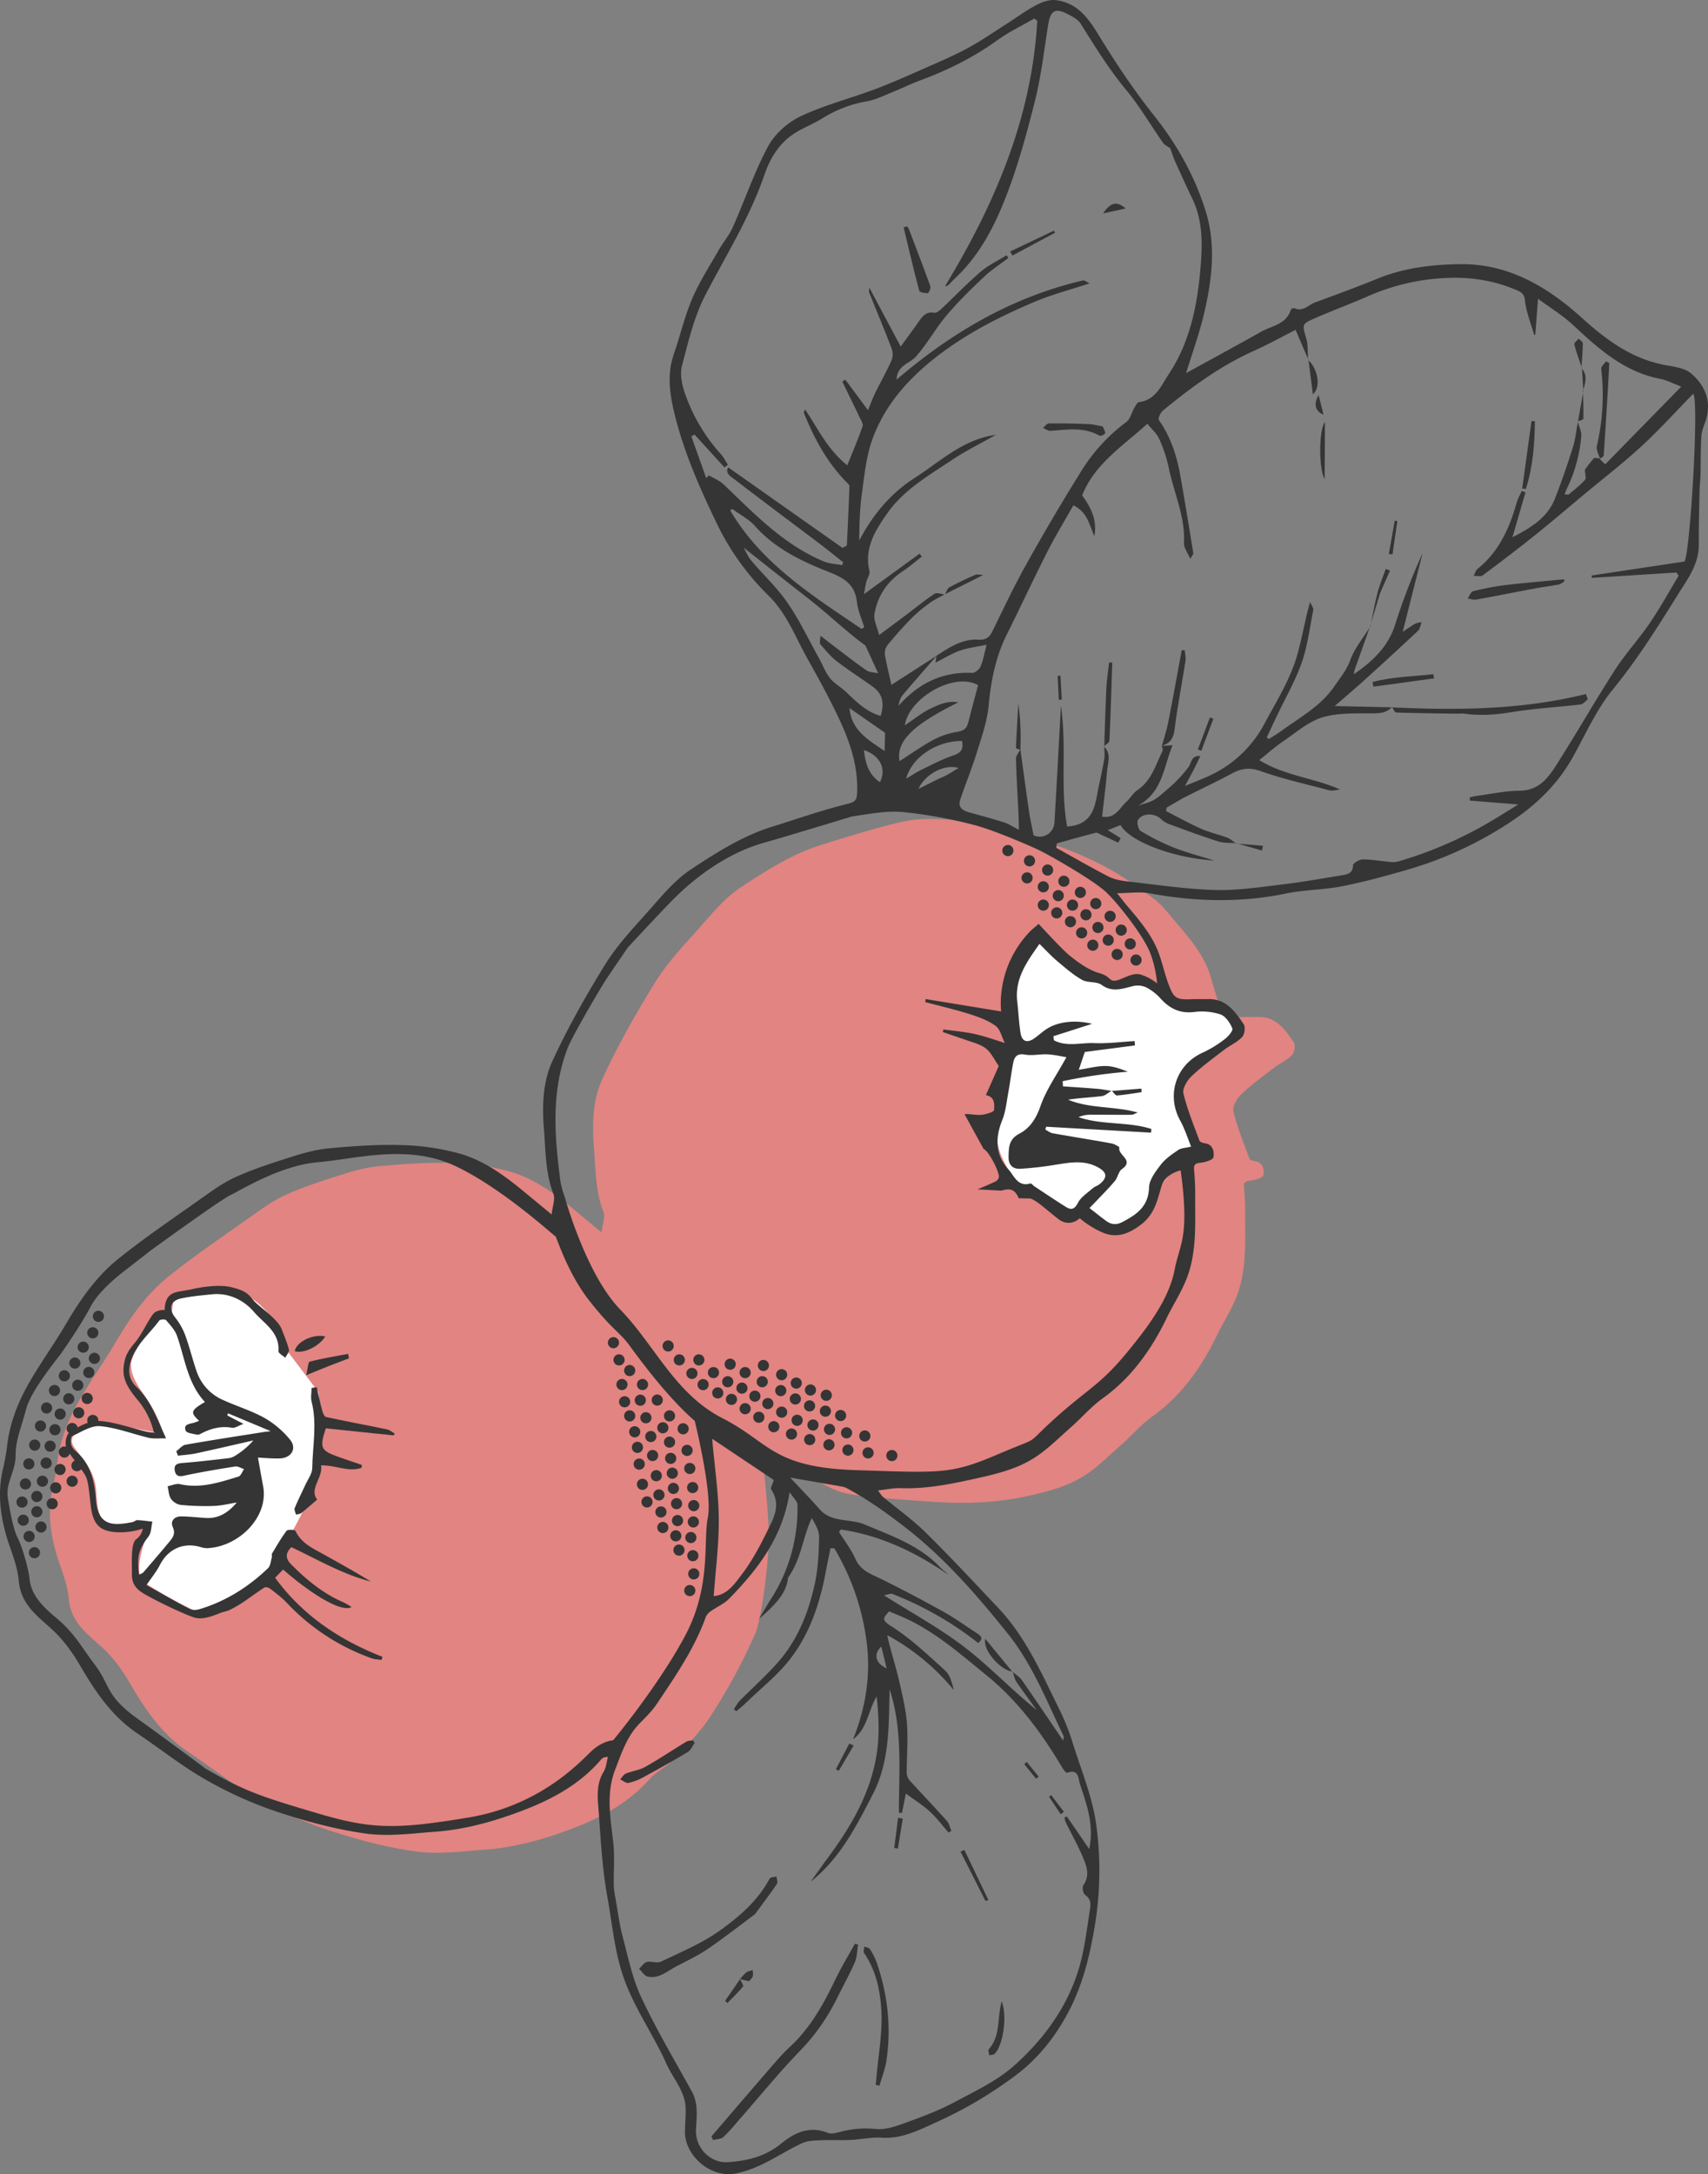 <?xml version="1.0" encoding="UTF-8"?> <svg xmlns="http://www.w3.org/2000/svg" viewBox="0 0 1222.192 1555.227"><rect x="0" y="0" width="1222.192" height="1555.227" fill="#808080" stroke="none"/><defs><style>.cls-1{fill:#e28481;}.cls-2{fill:#fff;}.cls-3{fill:#353535;}</style></defs><g id="Layer_2" data-name="Layer 2"><g id="Layer_1-2" data-name="Layer 1"><path class="cls-1" d="M925.698,745.446c-6.141-9.087-12.621-18.379-25.628-17.977-3.702.115-7.415-.077-11.114.074-11.661.475-13.266-.382-17.355-11.6-2.354-6.457-3.892-13.207-6.105-19.72-4.7-13.833-14.039-24.684-23.28-35.58-1.885-2.223-11.127-13.76-15.621-17.049-13.484-9.871-25.542-19.176-46.865-29.126C749.562,600.39,686.014,580.132,648.002,587.36c-13.946,2.652-43.421,11.732-59.858,16.841-21.154,6.574-39.752,18.496-57.884,30.42-12.231,8.044-21.896,20.278-31.864,31.395-10.522,11.735-21.457,23.495-29.68,36.808-13.776,22.301-26.747,45.288-37.718,69.066-6.871,14.892-7.353,32.131-6.024,48.641,1.25,15.534,1.009,31.326,6.81,46.369,1.446,3.75-.699,8.886-1.33,14.627-7.064-5.837-12.884-10.632-18.687-15.446-14.12-11.712-28.975-22.818-46.614-27.953a171.435,171.435,0,0,0-42.089-6.209c-17.363-.555-34.854.731-52.189,2.328-9.207.848-18.373,3.48-27.243,6.297-13.374,4.246-26.829,8.574-39.568,14.365-9.3,4.227-17.732,10.544-26.15,16.496-19.266,13.624-38.839,26.906-57.237,41.638-15.637,12.52-27.194,28.89-37.364,46.229-8.192,13.967-17.677,27.177-25.857,41.151-8.473,14.474-14.745,29.899-16.622,46.845a150.578,150.578,0,0,1-3.066,16.715c-4.416,19.412-1.104,37.963,5.432,56.362,2.708,7.621,5.323,15.571,6.027,23.544,1.452,16.432,13.026,24.704,23.853,34.555,8.003,7.282,14.627,16.585,20.128,26.003,10.905,18.671,22.756,36.184,41.085,48.487,16.394,11.004,31.944,23.439,49.056,33.147a286.191,286.191,0,0,0,50.902,22.796c20.604,6.821,41.896,12.568,63.339,15.521,16.266,2.24,33.274-.115,49.883-1.343,21.197-1.567,41.651-7.344,61.385-14.792,21.535-8.128,41.782-18.946,57.138-36.977a103.296,103.296,0,0,1,10.214-7.735c7.169-4.462,26.076-26.757,29.479-31.831a401.192,401.192,0,0,0,34.875-63.491c4.229-9.765,9.682-50.734,9.527-69.091-.155-18.333-2.921-40.904-4.735-61.406,0,0,15.691,4.897,23.594,10.648s22.591,16.873,37.215,20.022c14.624,3.149,66.83,6.248,71.78,6.439,18.601.717,38.63-.554,56.684-4.546,14.82-3.277,29.371-6.866,41.967-15.141,9.319-6.123,17.354-14.24,25.769-21.686,7.548-6.679,14.232-14.492,22.353-20.337,20.773-14.95,34.895-34.857,45.863-57.492,4.683-9.663,10.699-18.773,14.499-28.749,6.907-18.131,5.915-37.404,5.888-56.423a195.077,195.077,0,0,0-.754-20.632c-.524-4.856,1.714-4.964,5.441-5.423,3.079-.38,8.247-2.178,8.454-3.848.506-4.086-.235-9.127-6.321-9.982-1.351-.19-3.399-.883-3.755-1.85-4.101-11.118-8.649-22.163-11.415-33.628-.846-3.506,2.422-9.26,5.505-12.208,7.225-6.909,15.389-12.86,23.351-18.966,4.247-3.257,9.437-5.481,13.073-9.257C926.336,752.811,927.066,747.47,925.698,745.446Z"></path><path class="cls-2" d="M205.378,1102.197s24-40.257,24.774-60.486-2.323-45.968-2.323-45.968l-22.452-29.636s-4.645-23.786-25.935-37.722-54-3.097-54.968,0-1.161,10.645-1.742,10.839-4.452-1.741-10.452,5.517S93.12,969.092,93.701,976.9s3.871,13.034,11.806,24.453a88.551,88.551,0,0,1,11.419,24.513l-24.581-4.871s-17.338-5.426-26.959-1.792-16.84,8.34-12.844,15.084,15.029,16.235,16.19,31.328,1.339,26.319,17.419,27.093,20.903-3.484,21.484-3.29-3.29,10.839-3.29,10.839-10.065,25.935-1.161,31.742,37.548,23.032,44.322,22.064,49.935-27.484,51.677-31.742S205.378,1102.197,205.378,1102.197Z"></path><path class="cls-2" d="M724.603,749.353s-5.032-63.965,19.871-80.886c0,0,24.387,21.273,30.581,23.983s18.123,12.011,36.845,9.419,24.961,13.032,33.993,16.258,29.473-4,38.995,10.452-11.253,19.613-24.801,30.839-16.129,20-10.71,35.226,11.871,29.677,10.839,29.806-22.194,9.548-31.871,27.226-13.348,30.719-30.581,26.71-21.29-13.677-21.29-13.677-.774,9.677-27.226-7.355-19.742-6.065-29.548-24-5.715-25.548-2.922-38.193S724.603,749.353,724.603,749.353Z"></path><path class="cls-3" d="M884.573,603.412c-.136-.092-.27-.191-.406-.286.134.01.27.015.404.027Z"></path><path class="cls-3" d="M996.012,505.967l-.132-.003c.066-.069.134-.131.2-.202Z"></path><path class="cls-3" d="M936.054,257.5c-.017-.23-.026-.462-.04-.692q.147.343.293.685Z"></path><path class="cls-3" d="M980.383,448.069h0l.037 0.0.198.001c-.177.286-.358.569-.538.854q.152-.428.304-.855Z"></path><path class="cls-3" d="M1128.92,301.435h-0l.033.009.186.051c-.027.142-.05.285-.077.427-.046-.162-.1-.325-.143-.487Z"></path><path class="cls-3" d="M676.144,425.289c-.098-.01-.203-.031-.304-.044.084-.047.17-.092.254-.14Z"></path><path class="cls-3" d="M11.197,1052.524c-.004-.039-.011-.079-.016-.118l.015-.093S11.199,1052.499,11.197,1052.524Z"></path><path class="cls-3" d="M142.16,858.611c-19.266,13.624-38.839,26.906-57.237,41.638-15.636,12.52-27.194,28.89-37.364,46.229-8.192,13.967-17.678,27.177-25.858,41.151-8.473,14.474-14.745,29.899-16.622,46.845a150.398,150.398,0,0,1-3.066,16.715c-4.415,19.412-1.104,37.963,5.432,56.362,2.707,7.621,5.323,15.571,6.028,23.544,1.451,16.432,13.026,24.704,23.852,34.555,8.003,7.282,14.628,16.585,20.128,26.003,10.905,18.671,22.756,36.184,41.085,48.487,16.394,11.004,31.944,23.439,49.056,33.147a286.185,286.185,0,0,0,50.902,22.796c20.604,6.821,41.896,12.568,63.339,15.521,16.266,2.24,33.274-.115,49.883-1.343,21.196-1.567,41.651-7.344,61.384-14.792,21.536-8.128,41.782-18.946,57.138-36.977.859-1.009,2.142-1.657,4.787-1.724-.99,3.581-1.241,7.614-3.107,10.658-5.932,9.679-4.07,20.168-3.366,30.284,1.38,19.854,2.529,39.864,6.091,59.386,3.266,17.895,4.8,35.981,10.363,53.777,7.413,23.714,21.975,43.218,31.798,65.286,4.708,10.575,13.422,19.564,13.83,31.917.186,5.63-.466,11.283-.499,16.927-.097,16.533,17.989,33.519,36.743,29.675,17.922-3.673,31.517-14.422,47.208-21.641,3.676-1.692,8.216-1.853,12.389-2.04,7.29-.327,14.613.106,21.903-.218,7.556-.335,15.15-2.113,22.62-1.625,14.808.967,27.62-5.953,39.906-11.466a299.87,299.87,0,0,0,55.194-32.613c16.537-12.249,29.497-28.451,39.157-47.261,9.704-18.897,14.479-38.587,18.027-59.486a240.875,240.875,0,0,0,1.186-72.76c-2.704-20.085-10.834-39.474-16.963-59.045a160.442,160.442,0,0,0-9.16-23.121c-12.686-25.654-24.092-52.15-44.148-73.35-17.137-18.114-34.128-36.391-51.89-53.878-9.421-9.276-20.363-17.005-30.564-25.497-1.045-.87-1.713-2.191-3.488-4.534,6.173-.667,11.176-1.824,16.126-1.633,18.601.717,36.436-3.017,54.491-7.008,14.82-3.277,29.371-6.866,41.967-15.141,9.319-6.123,17.354-14.24,25.769-21.686,7.548-6.679,14.232-14.492,22.353-20.337,20.773-14.95,34.894-34.857,45.863-57.492,4.683-9.663,10.699-18.773,14.499-28.749,6.907-18.131,5.915-37.404,5.888-56.423a195.014,195.014,0,0,0-.754-20.632c-.524-4.856,1.714-4.964,5.441-5.423,3.079-.38,8.247-2.178,8.454-3.848.506-4.086-.235-9.127-6.321-9.982-1.351-.19-3.399-.883-3.756-1.85-4.1-11.118-8.649-22.163-11.415-33.628-.846-3.506,2.422-9.26,5.505-12.208,7.225-6.909,15.389-12.86,23.351-18.966,4.247-3.257,9.437-5.481,13.073-9.257,1.792-1.861,2.522-7.202,1.154-9.225-6.141-9.087-12.621-18.379-25.628-17.977-3.702.115-7.415-.077-11.114.074-11.661.475-13.266-.382-17.355-11.6-2.354-6.457-3.892-13.207-6.105-19.72-4.7-13.833-14.039-24.684-23.28-35.58-1.885-2.223-3.644-4.552-7.114-8.907,8.996-.06,16.279-1.228,23.115.035,32.597,6.02,65.005,6.953,97.669.197,13.186-2.728,26.951-2.612,40.177-5.2,15.425-3.018,30.654-7.211,45.781-11.549a269.088,269.088,0,0,0,76.087-35.327c17.193-11.561,32.201-25.916,42.94-44.898,9.342-16.514,16.738-34.061,29.166-49.251,17.11-20.913,31.69-44.031,45.987-67.053,6.837-11.009,15.388-21.901,15.332-36.2-.05-12.916.283-25.834.536-38.749.072-3.661.583-7.313.675-10.975.238-9.459.037-18.943.668-28.373.264-3.947,2.206-7.778,3.357-11.67,3.949-13.353-1.067-24.537-10.674-32.756-4.76-4.072-12.688-4.891-19.375-6.179-23.448-4.514-41.557-17.986-58.727-33.494-24.74-22.345-52.546-38.925-87.025-38.535-20.072.227-40.198,2.56-59.243,10.327-14.766,6.021-29.754,11.507-44.725,17.007-4.819,1.771-8.728,7.106-14.956,4.103a2.832,2.832,0,0,0-2.472,1.211c-3.177,10.453-13.46,11.325-21.089,15.618-18.443,10.377-37.054,20.456-53.845,29.692,4.008-13.135,9.59-28.338,13.204-43.996,5.473-23.711,8.255-47.964.876-71.732-7.84-25.257-20.591-47.928-37.225-68.831-14.65-18.409-27.758-38.191-40.033-58.292C778.109,11.924,770.108,1.84,755.457.092c-4.52-.539-9.858,1.388-14.068,3.612-7.33,3.873-14.049,8.895-21.072,13.36-9.241,5.876-18.258,12.182-27.872,17.376-10.082,5.446-20.687,9.951-31.19,14.581-11.716,5.165-23.423,10.408-35.405,14.895-17.653,6.61-36.154,11.3-53.092,19.338-9.171,4.352-18.36,12.602-23.133,21.467-9.905,18.399-16.647,38.48-25.173,57.655-2.636,5.927-7.027,11.05-10.28,16.733-6.362,11.112-13.362,21.977-18.468,33.656-5.062,11.579-8.135,24.029-12.044,36.109a99.835,99.835,0,0,0-3.376,11.239c-2.491,12.628-.355,25.017,2.708,37.245,6.728,26.863,17.835,51.955,29.807,76.878a184.384,184.384,0,0,0,37.196,51.883c13.275,13.079,19.304,30.035,28.074,45.546,6.646,11.754,13.102,23.638,19.098,35.734,8.653,17.454,16.044,35.467,16.216,55.345.099,11.471-.753,10.665-11.639,13.499-16.639,4.332-32.914,10.056-49.352,15.165-21.154,6.574-39.752,18.496-57.884,30.42-12.231,8.044-21.896,20.278-31.863,31.395-10.522,11.735-21.457,23.495-29.68,36.808C419.187,712.331,406.217,735.318,395.245,759.096c-6.871,14.892-7.353,32.131-6.024,48.641,1.251,15.534,1.009,31.326,6.81,46.369,1.446,3.75-.699,8.886-1.33,14.627-7.064-5.837-12.884-10.632-18.687-15.446-14.12-11.712-28.975-22.818-46.614-27.953a171.435,171.435,0,0,0-42.089-6.209c-17.363-.555-34.855.731-52.189,2.328-9.206.848-18.373,3.48-27.244,6.297-13.374,4.246-26.829,8.574-39.568,14.365C159.009,846.341,150.578,852.658,142.16,858.611Zm595.069-1.292c4.645,1.355,11.806,8.323,20.129,14.71s15.29-.581,15.29-.581a65.901,65.901,0,0,0,16.452,10.258c9.29,3.871,17.806,1.742,27.813-6.077s11.67-19.084,14.38-27.6,13.548-10.839,13.548-10.839c6.581,48-.774,52.645-4.258,70.839s-14.71,36-34.284,59.613-27.651,25.548-51.264,46.839-7.742,11.613-41.244,25.935-40.82,13.161-101.045,11.226-61.711-19.742-95.775-37.161-48.387-52.258-73.161-77.754-39.853-81.036-39.853-81.036a53.16,53.16,0,0,1-3.122-12.092c-4.075-31.68-6.514-63.25,5.437-94.076,3.352-8.646,23.97-43.72,27.732-49.363,3.097-4.645,15.097-22.193,15.097-22.193-.988.973,24.204-26.129,32.447-34.433,18.235-18.368,41.118-33.979,65.231-40.729,15.839-4.434,62.711-18.733,62.711-18.733,12.538-1.837,25.07-4.332,37.239-3.132a329.351,329.351,0,0,1,51.401,9.485C710.64,593.72,735.164,604.158,743.035,607.9s39.613,21.806,48.645,30.452,24.903,29.29,30.129,40.516,6.194,24.59,6.194,24.59a37.04,37.04,0,0,0-12-6.396c-6.387-1.742-14.323,4.645-18.581,4.452s-2.71-3.097-10.839-5.419-16.258-8.516-21.677-12.968-21.677-22.258-21.677-22.258l-5.613,4.839c-25.742,26.323-21.196,57.801-21.196,57.801-18.264-2.989-36.135-5.915-54.006-8.84q-.185,1.066-.37,2.131c10.66,2.845,21.43,5.341,31.94,8.662,6.427,2.031,13.079,4.469,18.431,8.37,3.332,2.429,4.425,7.93,6.607,12.216-7.019-2.126-14.149-4.763-21.504-6.38-7.388-1.625-14.999-2.235-22.513-3.29q-.152.938-.304,1.875l15.768,5.414c5.068,1.871,10.737,3.077,14.869,6.239,3.908,2.99,6.163,8.142,9.341,12.621L705.458,783.383c6.635,1.249,6.073,6.574,5.876,10.656-.064,1.326-5.603,3.06-8.768,3.398-4.066.434-8.296-.778-12.388-.445l13.688,24.944c3.462,1.13,12.03,17.224,10.782,20.693A5.15,5.15,0,0,1,712.184,845.231q-6.309,2.958-12.797,5.529l17.181.944c5.158-1.491,9.454-1.876,12.371,5.436ZM553.695,1058.68c-.716,2.562-2.605,5.626-1.768,6.9,7.283,11.095,1.455,20.855-3.183,30.262-5.174,10.496-10.799,20.999-17.845,30.269-5.096,6.704-10.342,14.742-20.193,15.664,1.333-18.697,3.786-37.076,3.63-55.433-.155-18.333-2.921-36.645-4.735-57.146C525.362,1039.735,539.573,1049.237,553.695,1058.68ZM730.138,836.051a240.983,240.983,0,0,0,24.512-2.772c10.457-1.624,20.815-3.804,30.894,1.662,6.638,3.599,7.172,7.303,1.343,12.063-1.51,1.233-3.588,1.791-5.04,3.072-3.718,3.279-8.37,6.201-10.524,10.365-2.419,4.676-4.804,5.259-8.519,2.948-7.643-4.754-15.094-9.816-22.61-14.772-1.011-.666-2.196-2.274-2.87-2.064-9.049,2.817-11.862-5.873-15.655-9.958-9.3-10.017-9.758-22.308-4.543-35.205,2.572-6.359,3.2-13.533,4.469-20.382,1.298-7.004,2.094-14.106,3.517-21.082.882-4.323,3.076-6.529,8.477-5.543,5.129.935,10.636-.448,15.945-.185,4.612.229,9.18,1.336,13.566,2.023-7.036,12.863-14.51,23.311-18.548,34.951-3.093,8.916-7.509,15.793-15.185,19.814-7.51,3.933-7.538,9.765-7.664,16.518C721.59,833.589,724.873,836.323,730.138,836.051Zm-44.233-286.69c-3.968,2.39-6.241,3.879-8.626,5.16-2.11,1.133-4.367,1.989-6.519,3.047-4.522,2.222-9.019,4.496-13.526,6.75C661.958,553.73,675.897,546.259,685.905,549.362ZM666.039,506.782c-6.253,2.962-11.747,7.526-18.579,12.057,3.111-19.88,35.556-38.332,52.423-28.717-2.308,8.728-4.726,17.742-7.063,26.776-1.03,3.981-3.062,5.841-7.549,6.564a55.342,55.342,0,0,0-17.18,5.667C659.582,533.71,651.659,539.381,643.702,544.455c-2.575-14.044,9.373-25.953,41.982-41.999C678.581,501.011,672.089,503.917,666.039,506.782Zm22.361,23.251c1.039,5.261-.181,8.367-6.067,10.309-7.82,2.579-15.206,6.527-22.666,10.119-3.586,1.726-6.918,3.983-11.271,6.53C652.656,541.435,670.429,529.919,688.401,530.033Zm-70.169,6.529c11.483,3.861,16.3,13.363,11.44,22.944C621.225,553.731,619.207,545.653,618.231,536.562Zm-10.395-30.091c8.342,5.805,16.212,11.282,25.471,17.725-.053,2.417-.154,6.97-.288,13.009C620.778,528.986,609.321,522.344,607.836,506.471Zm-75.789-114.795c15.866,12.497,30.979,24.504,46.207,36.365,14.611,11.381,27.971,24.351,41.045,33.74,3.302,7.208,5.915,12.912,9.09,19.843-2.933-.69-6.25-.609-8.443-2.139-8.648-6.032-16.948-12.565-25.367-18.925-2.131-1.61-4.223-3.27-7.51-5.821-.127,3.339-.787,5.234-.131,5.991,3.659,4.225,7.215,8.721,11.595,12.101,8.37,6.46,17.338,12.137,25.93,18.317,6.871,4.942,8.611,11.543,5.719,20.962-10.687-3.036-17.619-10.425-24.962-17.305-3.642-3.412-8.3-5.918-11.333-9.754-3.312-4.189-5.206-9.484-7.842-14.227-7.389-13.298-13.955-27.172-22.54-39.654-7.48-10.876-17.373-20.076-25.964-30.216C535.298,398.309,533.932,394.922,532.048,391.676Zm-8.065-27.628c5.48,4.039,11.84,7.293,16.275,12.264,12.97,14.538,29.62,23.294,47.012,30.499,11.936,4.945,24.197,7.918,25.926,23.865.662,6.107,3.409,11.989,5.205,17.974q-.944.632-1.888,1.264c-35.213-23.927-71.522-46.639-93.958-84.714Q523.269,364.624,523.983,364.049Zm312.24-96.233c-5.226,7.853-9.229,18.351-21.166,19.82-1.301.16-2.492,2.61-3.412,4.185-1.951,3.341-2.849,7.927-5.657,10.028A126.647,126.647,0,0,0,774.177,336.277q-20.692,33.147-39.747,67.307c-8.764,15.64-16.424,31.908-24.309,48.027-2.13,4.354-4.803,6.282-9.743,5.969-11.7-.741-20.94,5.417-30.247,11.487-.005.033-.009.067-.014.1q.125-.08.25-.16c-.09.103-.18.206-.271.309-.166,1.172-.341,2.411-.664,4.695,6.534-3.294,11.763-6.614,17.456-8.609,5.713-2.001,11.889-2.682,19.107-4.203-1.784,6.743-2.498,11.452-4.366,15.647-.92,2.066-4.04,4.6-6.055,4.509-21.509-.978-38.512,7.539-52.656,23.629.521-2.891,1.275-5.721,2.981-7.75,7.925-9.424,16.104-18.634,24.197-27.917l.021-.149c-10.457,6.725-20.92,13.454-32.256,20.745-1.455-6.551-3.359-14.001-4.632-21.556a9.605,9.605,0,0,1,1.833-6.874c5.447-6.627,11.133-13.093,17.154-19.202A107.577,107.577,0,0,1,665.437,431.218c3.208-2.347,6.906-4.022,10.403-5.973-2.464-.322-5.526-1.552-7.094-.517-6.954,4.59-13.409,9.933-20.082,14.954-6.243,4.697-12.532,9.334-19.587,14.583-1.366-5.666-4.07-10.634-3.339-15.031,2.154-12.948,9.141-23.259,20.29-30.655,4.741-3.145,9.07-6.913,13.586-10.397q-.801-1.062-1.602-2.125c-12.605,9.178-25.211,18.357-39.804,28.983.765-4.02,1.113-6.542,1.747-8.991.649-2.511,2.716-5.222,2.201-7.377-3.976-16.631,4.352-29.613,13.02-41.858,11.717-16.552,29.327-26.674,45.846-37.67,10.084-6.713,21.044-12.11,31.61-18.098-23.28,3.081-39.84,19.094-58.401,31.024-17.069,10.972-29.809,26.285-39.368,44.585.071-11.091.305-22.097,1.798-32.928,1.815-13.165,3.047-26.77,7.461-39.139,8.616-24.147,24.975-42.832,45.21-58.742,21.669-17.038,45.807-29.281,70.865-39.899,12.498-5.296,25.788-8.723,39.474-13.244-1.949-.879-3.597-2.362-4.832-2.073-50.585,11.818-93.983,37.231-133.245,70.93a11.468,11.468,0,0,1,.979-4.836c2.433-6.032,9.171-7.501,12.851-11.662,8.081-9.137,14.046-20.123,21.927-29.466,8.205-9.728,17.392-18.682,26.647-27.449,5.356-5.074,11.693-9.114,17.588-13.619q-.662-.974-1.324-1.949c-6.241,3.9-13.067,7.116-18.593,11.85-9.663,8.278-18.483,17.536-27.771,26.262-1.498,1.407-3.798,3.339-5.366,3.051-6.325-1.159-8.788,3.077-11.658,7.129-3.602,5.086-7.309,10.097-12.358,17.051-8.117-15.24-15.137-28.423-22.458-42.168-.08,1.518-.443,2.572-.13,3.355,5.4,13.512,11.031,26.934,16.209,40.53a11.818,11.818,0,0,1-.197,8.214c-3.491,7.779-7.72,15.223-11.491,22.881-1.766,3.587-3.13,7.372-5.355,12.689-6.269-8.457-11.219-15.137-16.169-21.816q-1.105.658-2.21,1.316c4.109,8.452,8.266,16.881,12.292,25.373,1.019,2.15,2.826,4.915,2.214,6.684-3.162,9.133-6.993,18.035-10.934,27.875-14.154-11.322-20.977-26.257-30.202-39.956-.435,1.189-1.044,1.985-.853,2.457,7.207,17.842,16.15,34.634,29.636,48.661,1.139,1.185,2.976,2.609,2.937,3.875-.433,14.131-1.172,28.253-1.829,42.378q-1.57.82-3.139,1.639-40.762-28.716-81.745-57.588c-2.579,4.294,2.161,6.763,4.934,8.898,19.654,15.132,39.578,29.912,59.365,44.872,6.083,4.599,12.005,9.412,18,14.127q-.404,1.033-.809,2.065c-4.389-.853-9.076-.989-13.118-2.675-28.724-11.978-49.704-34.099-71.597-55.05-2.944-2.817-7.084-4.383-10.67-6.528q-.922.997-1.844,1.994-5.319-14.947-10.638-29.894,1.143-.645,2.287-1.29,10.718,11.784,21.435,23.569,1.226-.985,2.453-1.969c-1.702-2.583-3.101-5.44-5.155-7.702a125.515,125.515,0,0,1-25.447-42.878c-2.216-6.261-3.891-13.954-2.301-20.085,4.487-17.307,8.689-35.235,16.841-50.923,14.723-28.333,31.744-55.385,42.195-85.901,4.135-12.075,11-23.29,22.567-30.244,6.263-3.765,13.18-6.462,19.352-10.355a87.56,87.56,0,0,1,31.503-11.888c6.403-1.18,12.476-4.294,18.611-6.755,6.405-2.57,12.604-5.675,19.071-8.068,19.765-7.314,38.447-16.509,55.623-28.917,8.186-5.914,17.462-10.321,26.244-15.411q1.119.748,2.237,1.495c-3.861,69.395-30.354,131.147-65.924,189.802,2.237.129,1.741-.388,8.11-6.493,16.203-15.534,26.532-35.021,34.528-55.175,9.023-22.743,15.539-46.602,21.539-70.382,4.497-17.822,6.582-36.265,9.49-54.472C751.729,7.091,755.077,5.22,765.155,10.681c2.96,1.604,6.37,3.458,8.061,6.148,10.158,16.152,20.075,32.347,32.352,47.149,9.857,11.884,17.71,25.424,26.617,38.113,1.131,1.611,3.258,2.523,5.219,3.977,1.019,2.771,2.123,6.399,3.66,9.834q5.989,13.379,12.297,26.614c7.144,15.076,7.116,30.919,5.842,47.107C857.02,217.363,851.864,244.314,836.223,267.816Zm33.036,368.808c-20.977-.62-41.888-3.799-62.795-6.159-4.547-.513-9.353-1.457-13.36-3.521-12.584-6.481-24.844-13.591-37.23-20.457q.151-1.594.301-3.187c9.267-2.561,18.511-5.214,27.83-7.569,1.19-.301,2.804.884,4.168,1.498,4.026,1.813,8.026,3.684,12.036,5.533q.842-1.616,1.685-3.232c-2.844-1.763-5.688-3.527-9.22-5.717,3.491-1.381,6.349-2.511,9.147-3.618,6.623,11.816,37.422,23.46,67.072,25.383-10.24-3.214-19.774-5.65-28.861-9.225a165.053,165.053,0,0,1-23.734-11.89c-1.727-1.027-3.004-6.073-1.991-7.83,2.919-5.066,11.456-5.19,16.049-1.14a18.581,18.581,0,0,0,5.47,3.732c11.912,4.397,23.827,8.824,35.92,12.678,3.876,1.235,8.25.909,12.42,1.223-1.951-1.38-3.782-3.074-5.946-3.891-6.186-2.336-12.748-3.759-18.768-6.431-8.542-3.791-16.732-8.375-25.072-12.62q.231-1.238.463-2.476c4.39-2.524,8.687-5.231,13.19-7.536,11.067-5.666,22.373-10.88,33.3-16.799,6.838-3.704,12.686-4.659,20.681-1.803,16.027,5.724,32.801,9.362,49.286,13.788a11.315,11.315,0,0,0,3.67-.025c.928-.071,1.843-.315,3.83-.675-19.167-8.386-39.577-9.703-57.708-20.936,6.531-5.184,11.576-9.73,17.15-13.491,9.145-6.17,17.965-14.078,28.155-17.107,11.486-3.414,24.332-2.741,36.594-2.83,5.172-.038,9.36-.665,12.886-4.331-12.972-.292-25.95-.585-40.771-.919,8.04-7.005,14.896-12.79,21.54-18.808q19.141-17.335,38.007-34.971c1.479-1.391,1.786-4.027,2.637-6.087a11.031,11.031,0,0,0-6.689,2.232c-1.885,1.225-3.751,2.479-6.881,4.551,5.029-19.871,9.634-38.064,14.238-56.257a464.7,464.7,0,0,0-19.565,50.852c-5.007,16.208-16.309,26.523-29.651,35.789a19.357,19.357,0,0,1,1.538-5.831q4.923-13.787,9.796-27.591c-4.884,7.723-10.898,15.035-13.949,23.425-2.622,7.21-7.179,12.529-11.209,18.458-9.698,14.267-24.718,22.317-38.186,32.16-2.818,2.06-5.857,3.818-8.794,5.716q-.727-.631-1.454-1.262c2.356-5.017,4.69-10.044,7.071-15.048,6.065-12.75,13.262-25.102,17.902-38.35,4.238-12.099,5.768-25.155,8.314-37.825.212-1.054-.926-2.379-2.305-5.618-1.135,4.279-1.786,6.515-2.318,8.779-2.27,9.656-4.137,19.426-6.835,28.96-4.959,17.528-14.614,32.791-23.159,48.722a84.617,84.617,0,0,1-41.017,38.428c-4.727,2.156-9.596,4.001-16.234,6.747,2.688-4.96,4.451-8.089,6.096-11.28,1.634-3.167,3.15-6.394,4.941-10.05-6.74-.711-6.283,4.892-8.513,7.863a92.873,92.873,0,0,1-7.678,8.986c-2.917,2.999-6.061,5.795-9.257,8.501-2.691,2.277-5.378,4.728-8.471,6.315-3.365,1.728-7.196,2.548-10.824,3.763,17.865-9.488,18.322-27.732,24.902-43.225-3.433.226-5.601.368-7.728.508l-.005.017c-.045.002-.214-.003-.214-.003l.168.005c.221,1.198,1.01,2.678.576,3.549-4.954,9.964-7.864,21.179-17.953,27.995-3.099,2.094-5.069,5.786-7.905,8.362-4.932,4.48-7.929,12.28-17.41,10.643,1.226-10.973,2.633-21.575,3.516-32.221.495-5.975,3.275-12.42-1.983-17.749.069,2.787.487,5.629.053,8.335-1.029,6.406-2.412,12.76-3.81,19.1-2.858,12.968-2.641,28.231-22.778,29.627-5.165-27.855-.13-56.422-4.44-86.468-1.613,29.262-3.055,56.384-4.637,83.497-.474,8.131-8.874,12.367-14.972,9.153-1.223-6.34-2.466-11.679-3.255-17.083-2.156-14.753-4.121-29.534-6.161-44.304l-.239.346c-1.027,2.12-2.986,4.266-2.929,6.356.367,13.471,1.189,26.93,1.829,40.394.151,3.181.176,6.367.282,10.453-4.423-2.258-7.295-4.232-10.473-5.248-8.145-2.604-16.409-4.844-24.66-7.106-4.736-1.298-8.769-3.399-6.893-9.112,3.598-10.956,8.11-21.62,11.508-32.632,3.52-11.406,7.731-22.933,8.835-34.671,1.682-17.865,5.014-34.9,13.05-51.016,9.758-19.57,18.964-39.418,28.864-58.914,5.75-11.323,12.392-22.193,18.719-33.419,10.301,4.905,11.362,14.167,15.016,21.894,2.162-11.215-2.35-20.287-8.7-28.992,8.844-22.425,28.587-34.96,46.644-51.219,3.047,3.736,6.646,6.735,8.37,10.576a98.725,98.725,0,0,1,6.867,20.595c3.657,18.057,11.978,35.151,10.97,54.231-.168,3.17,2.51,6.49,4.484,11.198,1.585-2.768,2.307-3.432,2.22-3.962-3.054-18.579-6.048-37.168-9.348-55.704-2.515-14.13-6.869-27.575-15.28-39.538-.787-1.12,1.009-5.33,2.726-6.743,20.091-16.535,40.935-31.931,64.891-42.676,10.221-4.584,20.045-10.052,30.179-15.184,3.177,7.427,6.051,14.148,8.916,20.846-.309-4.974.039-10.138-1.316-14.808-2.842-9.798-3.333-10.173,5.88-14.21,13.009-5.701,26.359-10.626,39.364-16.337a154.557,154.557,0,0,1,52.989-12.502c17.39-1.088,34.372,1.225,50.567,7.878,3.518,1.445,7.114,2.279,7.731,8.141.881,8.366,4.281,16.466,6.606,24.679q.388-.124.775-.248c.607-7.967,1.214-15.933,1.958-25.691,8.771,6.497,17.748,11.94,25.26,18.952,18.228,17.013,36.551,33.416,62.2,38.369,4.664.901,9.045,3.266,15.05,5.514-18.733,19.139-36.613,37.405-54.451,55.63-1.019-.997-2.49-2.438-3.962-3.878.19-.176.241-.275.153-.299-1.501-.079-3.72-.825-4.376-.119a89.01,89.01,0,0,0-6.331,8.258c.081,2.873,1.113,5.985.028,7.188-3.519,3.901-7.814,7.103-11.811,10.574q-1.409-.199-2.817-.398c.592-1.37,1.144-2.759,1.783-4.107a106.709,106.709,0,0,0,10.22-37.391c.26-3.275-1.487-6.71-2.452-10.082-1.134,6.104-1.755,12.37-3.603,18.25-3.869,12.31-8.095,24.534-12.795,36.55-5.451,13.935-17.699,20.957-30.415,27.646q4.675-16.084,9.35-32.168-1.334-.525-2.668-1.051c-1.251,2.865-2.853,5.631-3.696,8.612-5.139,18.168-12.614,34.875-27.853,47.091-1.411,1.131-1.946,3.355-2.887,5.071,2.192-.065,5.031.74,6.475-.332,12.745-9.472,25.376-19.11,37.773-29.033,11.777-9.426,23.236-19.25,34.829-28.905,13.714-11.421,27.893-22.337,40.999-34.418,12.904-11.894,24.718-24.972,37.055-37.576,4.303,5.211-2.145,112.728-6.222,120.018-22.67,3.406-44.567,6.696-66.465,9.986q.096.852.192,1.705l60.453-3.833q.8,1.142,1.6,2.284c-6.786,11.25-13.101,22.82-20.485,33.662-7.867,11.551-17.451,21.957-25.029,33.675-13.602,21.033-26.032,42.821-39.418,63.999-6.853,10.842-13.229,22.379-29.154,22.498-10.136.076-20.258,2.339-30.38,3.671-1.69.222-3.348.69-5.021,1.045q.058,1.157.115,2.314c10.671.86,21.342,1.719,34.625,2.789-6.471,3.983-11.409,7.065-16.388,10.081a288.066,288.066,0,0,1-68.028,30.245,16.292,16.292,0,0,1-5.721.914c-7.004-.57-13.981-1.868-20.978-1.934-2.482-.024-7.076,2.639-7.113,4.161-.135,5.642-3.68,6.466-7.65,7.109-14.295,2.314-28.559,4.931-42.93,6.628C901.557,634.573,885.335,637.098,869.259,636.623ZM822.223,849.416c-.437,13.541-8.646,19.24-18.921,24.644-4.804,2.526-8.348,1.856-12.155-.97-3.713-2.757-7.319-5.658-11.553-8.946,1.561-1.595,3.032-3.05,4.45-4.555,4.609-4.892,9.396-9.636,13.709-14.778,2.103-2.507,2.591-6.794,5.044-8.504,9.219-6.428-3.252-10.039-1.796-15.433.129-.477-3.599-2.596-5.712-2.979-14.005-2.543-28.07-4.756-42.083-7.26-1.831-.327-3.473-1.705-5.203-2.597q.291-1.03.581-2.06,37.509,2.117,75.019,4.233.156-1.305.311-2.61c-16.832-5.448-35.239-2.634-52.168-8.48a21.433,21.433,0,0,1,8.142-1.746c9.846-.063,19.694.146,29.539.053,1.576-.015,3.142-1.052,4.713-1.617-16.812-4.708-34.045-2.633-49.842-9.173,8.13-1.279,16.198-1.574,24.179-2.572,2.387-.299,4.551-2.387,6.805-3.744-3.395-.51-6.776-1.191-10.19-1.477-8.141-.682-16.299-1.17-24.45-1.737q-.131-1.844-.261-3.688a366.781,366.781,0,0,1,46.718-6.799c-5.239-2.023-10.546-4.021-15.875-4.082-6.022-.069-12.064,1.6-19.269,2.691,2.165-6.42,3.124-9.265,4.292-12.73,11.793-1.536,23.83-3.103,35.867-4.671q-.107-1.559-.214-3.118c-9.667.557-19.366,1.866-28.992,1.458-9.542-.404-19.653,2.842-28.739-2.015q-.191-1.46-.381-2.92c8.723-2.796,17.445-5.592,27.679-8.873-12.204-3.012-24.449-1.485-32.342,3.581-3.073,1.972-5.781,4.505-8.756,6.643-5.136,3.693-9.072,2.77-10.107-3.722-1.182-7.414-1.481-14.963-2.354-22.431-1.912-16.374,6.89-28.433,15.9-41.237,4.514,4.418,8.309,8.599,12.588,12.206,5.697,4.802,11.397,9.813,17.816,13.468,4.069,2.316,10.401,1.011,14.045,3.645,7.797,5.634,14.856,2.684,22.514.863a15.015,15.015,0,0,1,9.494.94,36.639,36.639,0,0,1,10.266,8.025c6.551,7.175,13.88,10.8,24.012,9.568a43.015,43.015,0,0,1,18.765,1.724c3.671,1.277,6.862,6.053,8.507,9.994.664,1.589-2.886,5.79-5.376,7.662a81.143,81.143,0,0,1-15.584,9.578c-19.222,8.511-26.505,30.252-16.334,48.726,3.259,5.92,5.301,12.509,7.816,18.589-4.282,1.054-7.192,1.049-9.168,2.404-4.444,3.05-9.171,6.197-12.398,10.375C827.003,837.849,822.404,843.798,822.223,849.416Zm-61.462,395.7c-9.993-14.708-19.592-29.041-29.467-43.181-1.641-2.35-4.314-3.979-6.593-5.884.797,2.363,1.251,4.958,2.599,6.948,4.671,6.897,9.701,13.551,14.594,20.298-18.025-14.5-33.686-31.181-51.591-44.944-18.042-13.868-38.312-24.837-57.736-37.159,1.801-.291,4.478-1.622,6.34-.887a241.226,241.226,0,0,1,61.037,34.947c4.7-3.659,1.228-5.58-1.657-7.465-7.743-5.061-15.296-10.478-23.363-14.967q-21.613-12.028-43.789-23.035c-7.451-3.691-15.251-6.007-19.095-14.787-2.967-6.776-7.713-12.774-11.667-19.118q.643-.888,1.286-1.775c28.155,4.09,53.181,16.045,76.643,32.121-1.565-1.888-3.645-3.06-5.197-4.724-14.935-16.013-34.98-22.81-54.415-30.992-10.523-4.43-23.518-1.08-32.204-10.91-6.674-7.551-13.71-14.782-21.052-22.655,13.46,2.327,25.246,4.348,37.023,6.425a11.887,11.887,0,0,1,3.485,1.18c14.885,7.951,28.458,17.657,41.844,28.036,28.264,21.915,51.338,48.551,73.475,76.155,17.549,21.882,27.657,47.995,39.754,72.94C761.422,1242.522,760.881,1243.821,760.761,1245.116Zm-303.046-12.327c4.314-4.396,8.816-8.79,12.22-13.864,13.296-19.823,26.946-39.485,35.097-62.242a9.789,9.789,0,0,1,3.575-4.155c4.323-3.081,9.526-5.226,13.148-8.941,20.463-20.988,38.244-43.683,43.283-76.223,2.65,4.09,5.535,6.484,5.582,8.932a119.016,119.016,0,0,1-19.204,67.914c-2.904,4.527-5.538,9.227-8.296,13.847,9.928-8.714,19.712-17.464,20.775-29.515,9.666-13.58,10.448-28.947,16.982-42.585,2.738,4.508,5.326,9.149,5.236,13.738-.21,10.796-.674,21.783-2.887,32.303-4.39,20.861-12.129,40.619-26.389,56.893-8.617,9.833-18.491,18.559-27.675,27.904-1.668,1.698-2.734,3.988-4.078,6.004q.93.633,1.861,1.266c2.491-2.171,5.086-4.236,7.456-6.533,10.451-10.128,22.125-19.326,30.954-30.721,14.062-18.151,21.273-39.769,25.498-62.3,1.066-5.683,2.285-11.337,3.435-17.005l2.699.017a172.723,172.723,0,0,1,23.099,66.601c3.132,23.982-.527,47.431-9.688,70.05,10.487-7.728,10.679-20.547,16.947-30.657,1.165,11.356,1.873,22.589.887,33.67-2.77,31.13-17.622,57.184-35.78,81.7-4.187,5.653-8.226,11.416-12.334,17.128,20.977-16.601,32.522-39.487,44.378-62.384,12.347-23.845,11.397-49.509,12.091-75.144,9.481,28.91,6.625,58.731,6.64,88.296q1.111-.004,2.222-.007c.815-4.107,1.631-8.213,2.746-13.834,6.484,4.801,12.266,8.392,17.184,12.921,4.901,4.513,8.936,9.967,13.351,15.009q1.034-.61,2.068-1.22c-1.04-2.382-1.56-5.228-3.205-7.068-8.632-9.654-17.603-19.003-26.306-28.595a9.007,9.007,0,0,1-2.468-5.346c-.038-11.638.999-23.327.226-34.902-.652-9.751-2.963-19.44-5.118-29.027-2.184-9.718-5.088-19.274-7.651-28.907-.459-1.725-.797-3.483-1.399-6.145a160.723,160.723,0,0,1,47.694,39.366c-1.46-5.242-2.666-10.799-6.094-13.902-12.5-11.316-24.881-23.189-39.055-32.057-7.499-4.692-4.739-6.047-1.251-10.423,3.982,1.676,7.837,3.179,11.593,4.9,21.856,10.015,39.688,25.852,58.071,40.77,22.649,18.381,39.719,41.539,54.503,66.483.802,1.353,2.648,3.556,3.264,3.331,8.466-3.098,7.908,4.139,9.265,8.296,4.716,14.445,10.176,28.856,6.56,46.263-5.857-8.528-10.955-15.95-16.053-23.371q-.836.368-1.671.736a14.47,14.47,0,0,0,.758,3.215c4.098,8.318,8.673,16.428,12.296,24.945,2.744,6.45,5.394,13.222.489,20.322-1.005,1.454-.216,5.988,1.191,6.922,4.126,2.737,4.117,6.285,3.521,10.173-1.63,10.631-3.01,21.325-5.227,31.838-6.805,32.273-24.841,58.363-48.669,79.807-12.312,11.079-28.156,18.47-42.995,26.426-10.735,5.755-22.289,10.116-33.772,14.293-7.126,2.592-14.975,5.605-22.183,4.95a72.04,72.04,0,0,0-25.967,2.047c-2.797.757-6.258,1.68-8.696.714-13.03-5.16-23.573-.426-33.37,7.592-11.185,9.155-24.306,12.498-38.33,13.343-12.753.768-23.319-10.48-22.736-23.216.421-9.198,1.89-18.585-3-27.423-12.31-22.246-25.302-44.195-36.103-67.164-6.368-13.541-9.428-28.708-13.307-43.321-2.379-8.966-3.527-18.263-5.154-27.424a60.376,60.376,0,0,1-1.246-9.372c-.18-10.033.738-20.16-.315-30.087-1.886-17.781-5.549-35.149,1.393-53.01C444.86,1253.84,448.619,1242.058,457.715,1232.789Zm176.735-39.346c-8.227-3.875-9.507-10.328-3.799-15.61C631.862,1182.812,632.996,1187.469,634.45,1193.443ZM118.848,1028.918c-6.631-14.36-10.941-27.187-21.124-36.775-4.925-4.637-6.219-10.222-4.568-16.818,3.206-12.812,13.509-20.759,20.835-30.729.644-.876,4.158-1.044,4.835-.253,2.976,3.473,6.382,7.074,7.847,11.255,5.681,16.21,7.508,33.942,19.971,47.289-10.184,6.009-10.644,7.477-4.17,13.435a31.885,31.885,0,0,1-4.11,1.543c-3.173.713-7.331,1.204-5.437,5.6.74,1.717,4.976,2.026,7.682,2.74a4.416,4.416,0,0,0,2.877-.53c7.084-3.761,14.372-5.805,22.563-4.356,2.032.359,4.443-1.425,8.191-2.763-5.373-2.8-8.51-4.435-11.647-6.07q.332-.738.664-1.475c9.691,4.055,19.383,8.11,30.489,12.756-2.699.318-3.871.414-5.029.598-18.644,2.962-37.309,5.801-55.899,9.068-2.432.427-4.476,3.065-6.7,4.678q.627,1.595,1.254,3.189c4.329-.545,8.726-.778,12.976-1.692,13.679-2.939,27.304-6.129,40.949-9.222a56.978,56.978,0,0,1-13.29,11.108,11.374,11.374,0,0,1-4.732,1.616c-11.011,1.258-22.021,2.582-33.067,3.429-3.775.289-5.794,1.512-5.18,5.226.54,3.265,2.135,4.803,6.254,3.92,12.247-2.626,24.615-4.723,36.992-6.672,1.971-.31,4.231,1.211,6.358,1.885-1.305,1.839-2.264,4.817-3.97,5.337-13.609,4.142-27.183,8.749-41.876,5.417-2.688-.61-5.864.935-8.815,1.485.694,3.002.711,6.442,2.285,8.874a10.686,10.686,0,0,0,6.895,4.483,183.308,183.308,0,0,0,23.878.75c5.483-.189,10.925-1.589,16.385-2.447-5.994,7.113-12.894,11.618-22.098,11.038-5.88-.371-11.753-1.045-17.634-1.113-4.91-.057-7.969,3.323-6.056,7.603,2.108,4.716.147,7.413-2.303,10.372-6.14,7.416-12.417,14.719-18.703,22.012-.567.657-1.595.917-3.12,1.749-1.683-13.716-.087-18.321,6.802-27.427,2.029-2.682,1.892-7.004,2.747-10.574-3.584-.384-7.162-.911-10.756-1.068-1.106-.048-2.211,1.142-3.394,1.378-14,2.795-24.915,2.976-26.303-16.298-.937-13.014-3.767-25.353-14.404-34.42a9.936,9.936,0,0,1-3.319-4.82c-.431-1.912-.242-5.504.755-5.949,6.53-2.919,13.582-7.704,20.029-7.116,11.772,1.074,23.202,5.63,34.864,8.349C109.914,1029.302,113.612,1028.791,118.848,1028.918ZM98.52,1229.512c-23.226-16.645-19.548-24-30.387-38.322s-14.516-22.839-29.032-34.839-17.226-20.129-18-27.29-5.032-22.064-8.323-28.645-5.419-18.194-7.161-28.839,5.58-19.053,5.565-30.387,3.726-18.774,7.403-32.903S41.617,971.319,44.52,967.061,58.069,947.512,65.036,934.351,91.371,907.35,91.371,907.35c5.493-4.292,10.475-8.185,16.021-12.517,0,0,49.967-36.353,57.322-39.837s35.613-21.29,62.71-23.613,63.871-13.161,97.548,2.323,71.876,50.71,72.518,50.71S405.874,910.351,421.745,930.48s21.538,22.494,27.801,30.796,26.015,36.267,47.59,55.14c0,0,12.867,51.819,9.383,69.071s2.71,48.994-16.258,84.606-51.484,74.768-51.484,74.768-7.742.329-15.871,8.071-36.387,38.71-87.871,47.226-68.903,8.516-108-3.097-51.677-15.484-79.935-31.935C147.101,1265.125,121.746,1246.157,98.52,1229.512Zm65.155-77.579c10.024-4.627,17.378-11.289,25.623-16.355.851-.523,2.919.001,3.877.743,4.072,3.158,8.295,6.242,11.819,9.964a154.23,154.23,0,0,0,61.155,40.005c2.141.76,4.55.762,6.834,1.116q.371-1.107.742-2.213c-30.695-11.998-57.125-29.594-76.878-56.583,2.177-2.224,3.971-4.057,5.741-5.865,22.392,19.507,42.685,30.784,48.965,26.776a57.978,57.978,0,0,0-5.734-3.295c-14.541-6.287-26.485-16.097-37.509-27.232-4.1-4.142-4.13-7.995.156-12.284,18.735,8.834,36.714,19.451,56.906,24.6-11.146-6.852-22.501-13.142-33.839-19.461-7.725-4.305-15.945-7.925-20.09-16.741-.43-.915-5.539-1.168-6.349-.106-3.891,5.105-7.093,10.741-10.417,16.263-.42.698.066,1.884-.185,2.752-.762,2.636-.91,6.029-2.659,7.707-13.97,13.4-30.015,23.567-48.652,29.239-2.226.677-5.266,1.079-7.145.102-10.533-5.477-20.824-11.417-31.232-17.217,3.578-5.269,7.095-9.452,9.505-14.197,5.917-11.649,16.932-16.693,29.419-12.946a14.943,14.943,0,0,0,5.015.726c22.464-1.274,43.635-22.436,39.541-44.267-1.193-6.364-2.304-12.744-3.704-20.514,4.804.21,10.194.773,15.562.606,8.413-.262,12.557-7.19,7.368-13.462a65.898,65.898,0,0,0-18.071-15.409c-9.401-5.251-19.937-8.429-29.796-12.913a34.475,34.475,0,0,1-19.004-20.661c-2.923-8.5-5.006-17.297-8.11-25.723a46.54,46.54,0,0,0-7.237-12.72c-4.749-5.945-3.495-11.85,4.117-13.515,7.288-1.594,14.803-2.245,22.25-2.991,12.308-1.234,22.904,4.236,30.204,12.721,6.969,8.102,18.363,14.329,17.375,27.909-.107,1.473,3.176,3.192,4.886,4.797.939-1.986,3.012-4.251,2.605-5.905-1.227-4.984-3.356-9.755-5.168-14.591-2.554-6.813-15.041-15.407-19.17-19.536s-4.169-7.529-17.29-10.581c-8.323-1.935-20.566-.121-27.548,1.484-7.277,1.673-12.71,1.355-16.323,4.71s-3.355,10.194-3.355,10.194a12.2,12.2,0,0,0-6.839,1.548c-3.226,1.935-8.903,15.097-14.064,21.29s-7.484,9.677-8.387,17.032.645,13.548,9.935,24.516a56.162,56.162,0,0,1,11.613,23.226s4.387.645-2.452-.129-23.355-6.968-35.226-8-22.839,8.774-23.355,8.774-2.839,4.645-1.935,9.29,12.129,16.387,14.581,22.323,2.452,20.645,4.645,27.484,6.323,10.968,16.774,11.613a50.51,50.51,0,0,0,18.968-2.581,11.551,11.551,0,0,1-4.645,7.613c-4.129,2.839-2.968,18.194-3.097,23.484s.387,10.194,7.355,14.71,32.129,16.645,38.322,18.064,14.12-2.252,18.581-3.871C159.883,1153,162.483,1152.482,163.675,1151.932Z"></path><path class="cls-3" d="M670.096,469.317l.021-.149q.125-.08.25-.16C670.276,469.111,670.186,469.214,670.096,469.317Z"></path><polygon class="cls-3" points="11.199 1052.534 11.198 1052.531 11.199 1052.531 11.199 1052.534"></polygon><path class="cls-3" d="M790.157,533.945c.001.084.006.169.008.253-.094-.096-.171-.193-.27-.288C789.895,533.911,790.117,533.939,790.157,533.945Z"></path><path class="cls-3" d="M795.422,780.345c-.046-.007-.092-.015-.139-.022.075-.045.149-.096.224-.139Z"></path><path class="cls-3" d="M724.367,1195.724c.074-.015.208-.041.201-.039l-.002-0.0.012-.003c.043.121.082.247.123.369-.127-.106-.258-.21-.382-.318Z"></path><path class="cls-3" d="M1142.649,319.094a159.858,159.858,0,0,0,3.111-55.252c-.19-1.638,2.272-3.585,3.502-5.388q1.151.635,2.302,1.271c-.363,6.716-.695,13.434-1.097,20.147-.916,15.315-1.818,30.632-2.923,45.934-.064.895-1.879,1.664-2.879,2.492q.286-.265.155-.299h-.001l-.001-.001C1144.029,325.015,1142.029,321.749,1142.649,319.094Z"></path><path class="cls-3" d="M1144.665,328.298c.19-.176.241-.275.153-.299h.001Q1144.951,328.033,1144.665,328.298Z"></path><path class="cls-3" d="M726.98,534.974c.441-10.566,1.09-21.123,1.701-31.681a167.475,167.475,0,0,1,1.63,21.454c.096,3.766-.089,7.54-.147,11.31l-.242.349C728.895,535.929,726.961,535.41,726.98,534.974Z"></path><path class="cls-3" d="M1134.854,496.445q.658,1.899,1.317,3.798c-1.693,1.276-3.278,3.468-5.097,3.683-16.494,1.951-33.152,2.807-49.508,5.517-11.527,1.91-22.782,2.656-34.276.999a34.335,34.335,0,0,0-4.313.085c-14.657-.212-29.316-.362-43.965-.842-.962-.031-1.852-2.28-2.769-3.681C1042.726,508.158,1089.085,507.858,1134.854,496.445Z"></path><path class="cls-3" d="M996.006,505.993c.006-.026.074-.231.074-.231.055.077.11.159.165.242C996.165,506,996.085,505.997,996.006,505.993Z"></path><path class="cls-3" d="M1054.119,422.931a187.974,187.974,0,0,1,23.02-4.384c13.96-1.669,27.984-2.797,41.982-4.152q.199.712.399,1.425c-1.354.785-2.626,1.998-4.078,2.278-5.724,1.108-11.527,1.799-17.259,2.871-13.948,2.609-27.858,5.42-41.821,7.941-1.936.35-4.085-.477-6.135-.758C1051.507,426.344,1052.49,423.337,1054.119,422.931Z"></path><path class="cls-3" d="M831.374,533.599c-.073.005-.146.01-.219.014.082-.024.156-.052.237-.077Z"></path><path class="cls-3" d="M845.622,465.037l2.163.201c.195,2.544.888,5.166.506,7.62-2.56,16.412-5.815,32.73-7.834,49.203-.789,6.436-3.473,9.736-9.065,11.475,1.578-5.635,3.446-11.201,4.571-16.913C839.34,499.459,842.424,482.236,845.622,465.037Z"></path><path class="cls-3" d="M831.369,533.616c-.045.002-.214-.003-.214-.003.073-.005.146-.01.219-.014Z"></path><path class="cls-3" d="M793.657,473.83q1.128.108,2.257.216c-.63,18.607-1.175,37.219-2.063,55.814-.063,1.321-2.262,2.54-3.672,3.797.48-13.866.813-27.742,1.487-41.6C791.963,485.963,792.972,479.904,793.657,473.83Z"></path><path class="cls-3" d="M789.895,533.911c.087-.085.189-.17.284-.254-.003.097-.006.194-.009.291l-.012-.002v-.001Z"></path><path class="cls-3" d="M790.157,533.944v.001c-.04-.006-.262-.034-.262-.034Z"></path><path class="cls-3" d="M1095.899,301.168q1.21.075,2.42.151c-.197,16.403-1.345,32.685-6.489,48.464q-1.293-.152-2.585-.304Q1092.572,325.323,1095.899,301.168Z"></path><path class="cls-3" d="M1025.542,482.277q.347,1.491.694,2.982-21.769,2.974-43.538,5.949-.246-1.671-.492-3.341C996.35,484.059,1011.06,483.908,1025.542,482.277Z"></path><path class="cls-3" d="M948.105,301.862c-.08,14.425-.153,27.622-.226,40.818C943.43,335.339,943.795,306.496,948.105,301.862Z"></path><path class="cls-3" d="M991.627,406.925q1.499.616,2.998,1.232-3.454,7.873-6.901,15.749a16.014,16.014,0,0,0-.601,1.786q-3.006,9.967-6.004,19.936c1.462-7.221,2.772-14.481,4.619-21.601C987.247,418.209,989.632,412.618,991.627,406.925Z"></path><path class="cls-3" d="M981.118,445.629q-.248,1.222-.5,2.442l-.198-.001-.037-0Q980.751,446.849,981.118,445.629Z"></path><path class="cls-3" d="M980.383,448.069l.037 0-.037-0Z"></path><path class="cls-3" d="M936.063,257.501c-.01-.001.244-.008.244-.008.012.095.024.189.036.284C936.248,257.688,936.16,257.587,936.063,257.501Z"></path><path class="cls-3" d="M939.471,282.06c-1.107-8.594-2.118-16.443-3.128-24.283C943.009,263.97,945.425,277.04,939.471,282.06Z"></path><path class="cls-3" d="M1129.634,242.234c1.049,1.116,3.006,2.243,2.993,3.347-.066,5.606-.568,11.207-.953,16.81-1.805-5.331-3.754-10.625-5.155-16.06C1126.253,245.301,1128.531,243.616,1129.634,242.234Z"></path><path class="cls-3" d="M1131.607,263.327c.021-.312.045-.624.066-.936.101.297.205.593.304.891l-.057.007C1131.817,263.302,1131.607,263.327,1131.607,263.327Z"></path><path class="cls-3" d="M859.623,537.06l-2.461-.96q4.31-11.435,8.62-22.871,1.233.475,2.466.95Q863.936,525.62,859.623,537.06Z"></path><path class="cls-3" d="M1132.736,279.717h0l.044-.002c.077-.002.23-.003.23-.003-.078.452-.16.903-.238,1.354-.012-.45-.025-.9-.036-1.35Z"></path><path class="cls-3" d="M1129.21,301.316c-.011.061-.021.122-.032.184-.03-.003-.163-.039-.225-.055l-.033-.009C1129.012,301.395,1129.109,301.356,1129.21,301.316Z"></path><path class="cls-3" d="M1133.018,299.572c-.014.61-2.338,1.167-3.808,1.744q1.816-10.12,3.562-20.249C1132.929,287.238,1133.16,293.409,1133.018,299.572Z"></path><path class="cls-3" d="M1128.92,301.435l.033.009-.033-.009Z"></path><path class="cls-3" d="M993.802,396.213q2.122-11.879,4.243-23.757.929.123,1.858.245-1.74,11.961-3.481,23.921Q995.112,396.417,993.802,396.213Z"></path><path class="cls-3" d="M884.572,603.153l1.298.37q-.648-.055-1.296-.11Z"></path><path class="cls-3" d="M903.704,605.033q-.33,1.697-.661,3.394-8.587-2.451-17.174-4.903Q894.787,604.279,903.704,605.033Z"></path><path class="cls-3" d="M943.565,282.618c1.244,4.969,2.288,9.144,3.512,14.036C941.023,294.148,939.801,288.929,943.565,282.618Z"></path><path class="cls-3" d="M757.658,500.619q-.426-8.584-.852-17.168,1.021-.038,2.042-.077.45,8.493.9,16.987Q758.703,500.491,757.658,500.619Z"></path><path class="cls-3" d="M1131.921,263.289l.057-.007q.016.256.032.513c-.135-.156-.255-.312-.403-.467C1131.607,263.327,1131.817,263.302,1131.921,263.289Z"></path><path class="cls-3" d="M1132.961,278.891q.026.41.052.82l-.232.005-.044.002C1132.809,279.442,1132.885,279.166,1132.961,278.891Z"></path><path class="cls-3" d="M1132.961,278.891q-.474-7.55-.95-15.096C1136.135,268.566,1134.378,273.741,1132.961,278.891Z"></path><path class="cls-3" d="M1132.736,279.717l.044-.002-.044.002Z"></path><path class="cls-3" d="M210.86,1078.797c2.318-5.652,5.119-11.103,7.656-16.668,1.801-3.949,4.873-7.946,4.927-11.954.213-15.825,3.597-31.703-.468-47.533-.787-3.064-.026-6.525.021-9.803l3.615-.548c1.256,5.44,2.384,10.916,3.837,16.302.498,1.846,1.538,4.73,2.796,5.004,14.552,3.175,29.209,5.868,43.794,8.9,1.947.405,3.651,1.978,5.468,3.011q-.459.627-.917,1.254c-16.219-1.686-32.437-3.372-48.445-5.036-4.601,14.097-3.762,15.863,9.244,20.511,5.494,1.964,11.037,3.791,16.558,5.68q-.124,1.041-.247,2.082c-9.422,3.237-18.737-2.048-28.948-1.787,1.54,8.912-8.821,16.644-2.81,24.486-4.117,3.522-7.655,6.697-11.38,9.635-.955.753-2.499.758-3.772,1.107C211.438,1081.877,210.361,1080.013,210.86,1078.797Z"></path><path class="cls-3" d="M221.645,974.016c9.022-2.347,18.27-3.82,27.447-5.57q.303,1.614.606,3.228c-4.71,1.79-9.434,3.539-14.124,5.381-4.702,1.847-9.368,3.785-16.433,6.65C220.282,978.993,220.4,974.34,221.645,974.016Z"></path><path class="cls-3" d="M232.762,955.954c-4.197,7.051-15.675,12.614-21.85,10.59C212.115,959.757,223.864,954.063,232.762,955.954Z"></path><path class="cls-3" d="M663.888,209.652c-2.04.198-5.797-.555-6.093-1.666-4.009-15.03-7.546-30.186-11.199-45.311q1.282-.381,2.565-.762a17.917,17.917,0,0,1,1.371,2.421c5.134,13.458,10.33,26.895,15.192,40.451C666.199,206.111,664.701,209.573,663.888,209.652Z"></path><path class="cls-3" d="M789.058,305.053c.799,2.099,2.126,3.883,1.686,4.912-.429,1.003-3.184,2.144-4.029,1.663-11.277-6.424-23.248-4.261-35.178-3.425-1.681.118-3.478-1.412-5.221-2.179,1.408-1.099,2.805-3.13,4.224-3.145,9.507-.098,19.023.106,28.525.493C782.336,303.505,785.574,304.442,789.058,305.053Z"></path><path class="cls-3" d="M754.219,164.953q.369.758.737,1.516-15.262,8.176-30.523,16.353-.812-1.457-1.625-2.915Q738.513,172.431,754.219,164.953Z"></path><path class="cls-3" d="M676.094,425.105l.163-.082c-.041.074-.079.154-.121.226C676.144,425.289,676.094,425.105,676.094,425.105Z"></path><path class="cls-3" d="M676.257,425.023c.977-1.768,1.627-4.107,3.114-4.922,5.996-3.287,12.23-6.165,18.502-8.904,1.358-.593,3.242.019,5.664.103C693.682,416.258,684.966,420.642,676.257,425.023Z"></path><path class="cls-3" d="M805.471,149.128c-6.449,1.397-11.301,2.449-16.153,3.5C794.599,144.796,799.19,143.606,805.471,149.128Z"></path><path class="cls-3" d="M611.686,1390.455q1.166.28,2.333.559c-.719,4.237-.652,8.816-2.315,12.643-3.821,8.791-8.546,17.185-12.791,25.796a147.164,147.164,0,0,1-26.589,37.721c-14.989,15.485-28.614,32.289-42.845,48.508-3.886,4.429-7.585,9.077-11.908,13.037-1.676,1.535-4.843,1.443-7.331,2.092q-.582-1.278-1.164-2.557c12.872-14.988,25.689-30.024,38.641-44.943,5.665-6.526,11.186-13.267,17.504-19.12,14.52-13.451,23.885-30.173,32.291-47.716C601.775,1407.581,606.933,1399.115,611.686,1390.455Z"></path><path class="cls-3" d="M556.009,1347.523c-4.684,6.907-9.762,13.548-15.775,21.729-10.279,7.642-21.62,16.581-33.51,24.72-7.038,4.818-14.864,8.524-22.481,12.444-6.615,3.404-12.577,9.297-20.81,7.48-2.338-.516-4.099-3.646-6.124-5.578,1.835-1.71,3.433-4.378,5.561-4.903,3.159-.781,7.265,1.146,9.972-.154,14.073-6.756,28.794-12.803,41.441-21.719,14.328-10.102,27.971-21.756,36.564-37.879.535-1.003,3.133-.907,4.772-1.322C555.792,1344.098,556.77,1346.4,556.009,1347.523Z"></path><path class="cls-3" d="M627.212,1485.395c1.327-15.197,4.158-30.457,3.533-45.573-.614-14.842-3.609-29.861-12.419-42.793-.704-1.033.036-3.051.105-4.611,1.392.582,3.402.774,4.06,1.818a47.761,47.761,0,0,1,4.935,9.855c7.809,22.879,10.472,46.345,6.81,70.303-.912,5.966-3.249,11.713-4.931,17.561q-1.343-.323-2.685-.646C626.819,1489.337,627.04,1487.368,627.212,1485.395Z"></path><path class="cls-3" d="M492.131,1253.28c-10.309,6.218-20.839,12.08-31.422,17.828a40.038,40.038,0,0,1-10.941,4.239c-1.764.356-3.99-1.583-6.007-2.482,1.355-1.433,2.452-3.495,4.116-4.18,4.49-1.849,9.619-2.404,13.775-4.749,10.021-5.654,19.599-12.087,29.444-18.06,1.286-.78,3.094-.699,4.661-1.016q.69.924,1.379,1.849C495.494,1248.944,494.323,1251.958,492.131,1253.28Z"></path><path class="cls-3" d="M707.501,1465.962c6.748-7.599,6.687-17.077,7.711-26.287.237-2.136.748-4.241,1.465-8.197,4.462,10.59.927,32.435-5.049,37.736-.865.768-2.494.675-3.769.981C707.704,1468.753,706.853,1466.692,707.501,1465.962Z"></path><path class="cls-3" d="M690.059,1323.271q8.602,17.939,17.205,35.877-1.044.315-2.088.63-8.93-17.625-17.859-35.25Q688.688,1323.9,690.059,1323.271Z"></path><path class="cls-3" d="M529.558,1415.754c.797,1.809,2.718,4.533,2.15,5.232-3.422,4.205-7.425,7.937-11.233,11.828q-.778-.819-1.556-1.638,5.318-7.714,10.635-15.429l.003.007Z"></path><path class="cls-3" d="M607.732,1247.2q1.56.722,3.121,1.445-5.34,9.042-10.679,18.085-1.013-.571-2.026-1.143Q602.94,1256.394,607.732,1247.2Z"></path><path class="cls-3" d="M642.64,1300.308q1.691.315,3.382.63-1.759,10.691-3.519,21.382-1.301-.202-2.603-.403Q641.271,1311.113,642.64,1300.308Z"></path><path class="cls-3" d="M752.176,1284.099q4.571,5.968,9.143,11.936-1.167.86-2.334,1.721-4.159-6.26-8.317-12.521Z"></path><path class="cls-3" d="M529.554,1415.747l-0.0 0-.014-.031Z"></path><path class="cls-3" d="M529.581,1415.726l-.024.028c-.006-.012-.012-.026-.017-.038Z"></path><path class="cls-3" d="M533.875,1411.013c1.278-.979,3.117-1.226,4.706-1.799.051,1.522.475,3.16.046,4.532-.407,1.307-1.705,2.337-2.612,3.491-2.278-.535-4.357-1.023-6.435-1.511A33.696,33.696,0,0,1,533.875,1411.013Z"></path><path class="cls-3" d="M529.54,1415.716c.005.012.012.026.017.038l-0.0 0-.003-.007 0-0Z"></path><path class="cls-3" d="M734.682,1260.332q4.266,5.261,8.531,10.521-.932.751-1.864,1.501-4.22-5.215-8.439-10.43Q733.797,1261.128,734.682,1260.332Z"></path><path class="cls-3" d="M795.412,780.391a1.577,1.577,0,0,1,.095-.207c.059.056.119.125.178.186C795.595,780.376,795.503,780.384,795.412,780.391Z"></path><path class="cls-3" d="M816.913,781.231c-5.868.859-11.72,1.937-17.619,2.389-1.113.085-2.393-2.007-3.608-3.25,6.996-.528,14.002-1.1,21.007-1.672Q816.803,779.965,816.913,781.231Z"></path><path class="cls-3" d="M724.319,1195.734l-.062-.076c.102.008.208.023.308.027l-.198.04Z"></path><path class="cls-3" d="M705.033,1172.306c6.958,8.452,13.092,15.904,19.224,23.352C716.433,1195.048,703.009,1180.704,705.033,1172.306Z"></path><path class="cls-3" d="M724.367,1195.724l.198-.04.003 0C724.575,1195.683,724.441,1195.71,724.367,1195.724Z"></path><polygon class="cls-3" points="11.197 1052.533 11.197 1052.524 11.198 1052.529 11.197 1052.533"></polygon><path class="cls-3" d="M11.259,1052.45c-.02.028-.04.052-.06.081l-.002-.218Z"></path><path class="cls-3" d="M11.199,1052.531l-0.0 0-.001-.007c.001-.025-0-.211-0-.211Z"></path><circle class="cls-3" cx="812.913" cy="686.739" r="4"></circle><circle class="cls-3" cx="799.395" cy="682.739" r="4"></circle><circle class="cls-3" cx="808.774" cy="675.196" r="4"></circle><circle class="cls-3" cx="802.299" cy="665.325" r="4"></circle><circle class="cls-3" cx="785.654" cy="663.455" r="4"></circle><circle class="cls-3" cx="793.009" cy="672.487" r="4"></circle><circle class="cls-3" cx="781.977" cy="676.132" r="4"></circle><circle class="cls-3" cx="773.977" cy="667.293" r="4"></circle><circle class="cls-3" cx="765.977" cy="659.293" r="4"></circle><circle class="cls-3" cx="756.17" cy="653.003" r="4"></circle><circle class="cls-3" cx="746.557" cy="647.455" r="4"></circle><circle class="cls-3" cx="794.364" cy="655.455" r="4"></circle><circle class="cls-3" cx="777.074" cy="654.358" r="4"></circle><circle class="cls-3" cx="784.106" cy="646.358" r="4"></circle><circle class="cls-3" cx="767.461" cy="647.455" r="4"></circle><circle class="cls-3" cx="773.074" cy="638.358" r="4"></circle><circle class="cls-3" cx="757.267" cy="640.682" r="4"></circle><circle class="cls-3" cx="761.267" cy="630.358" r="4"></circle><circle class="cls-3" cx="746.557" cy="634.358" r="4"></circle><circle class="cls-3" cx="749.654" cy="622.358" r="4"></circle><circle class="cls-3" cx="734.945" cy="627.971" r="4"></circle><circle class="cls-3" cx="736.687" cy="615.777" r="4"></circle><circle class="cls-3" cx="721.203" cy="608.427" r="4"></circle><circle class="cls-3" cx="59.541" cy="963.662" r="4"></circle><circle class="cls-3" cx="66.401" cy="953.404" r="4"></circle><circle class="cls-3" cx="70.402" cy="941.598" r="4"></circle><circle class="cls-3" cx="66.401" cy="1016.06" r="4"></circle><circle class="cls-3" cx="63.542" cy="981.759" r="4"></circle><circle class="cls-3" cx="67.544" cy="971.664" r="4"></circle><circle class="cls-3" cx="53.558" cy="975.04" r="4"></circle><circle class="cls-3" cx="46.052" cy="984.151" r="4"></circle><circle class="cls-3" cx="49.203" cy="1000.602" r="4"></circle><circle class="cls-3" cx="55.646" cy="990.899" r="4"></circle><circle class="cls-3" cx="62.4" cy="1000.353" r="4"></circle><circle class="cls-3" cx="56.333" cy="1010.615" r="4"></circle><circle class="cls-3" cx="51.645" cy="1021.853" r="4"></circle><circle class="cls-3" cx="16.634" cy="1087.441" r="4"></circle><circle class="cls-3" cx="20.829" cy="1099.054" r="4"></circle><circle class="cls-3" cx="24.636" cy="1110.667" r="4"></circle><circle class="cls-3" cx="46.052" cy="1038.684" r="4"></circle><circle class="cls-3" cx="38.979" cy="994.657" r="4"></circle><circle class="cls-3" cx="43.061" cy="1011.495" r="4"></circle><circle class="cls-3" cx="33.335" cy="1007.152" r="4"></circle><circle class="cls-3" cx="39.32" cy="1022.723" r="4"></circle><circle class="cls-3" cx="28.967" cy="1020.061" r="4"></circle><circle class="cls-3" cx="35.876" cy="1034.467" r="4"></circle><circle class="cls-3" cx="24.83" cy="1033.709" r="4"></circle><circle class="cls-3" cx="33.013" cy="1046.57" r="4"></circle><circle class="cls-3" cx="42.98" cy="1051.174" r="4"></circle><circle class="cls-3" cx="51.645" cy="1059.555" r="4"></circle><circle class="cls-3" cx="55.067" cy="1048.421" r="4"></circle><circle class="cls-3" cx="39.877" cy="1064.283" r="4"></circle><circle class="cls-3" cx="37.336" cy="1075.65" r="4"></circle><circle class="cls-3" cx="20.635" cy="1047.173" r="4"></circle><circle class="cls-3" cx="30.359" cy="1059.555" r="4"></circle><circle class="cls-3" cx="26.357" cy="1070.474" r="4"></circle><circle class="cls-3" cx="26.357" cy="1081.393" r="4"></circle><circle class="cls-3" cx="29.334" cy="1092.311" r="4"></circle><circle class="cls-3" cx="18.197" cy="1061.509" r="4"></circle><circle class="cls-3" cx="15.771" cy="1074.475" r="4"></circle><circle class="cls-3" cx="523.403" cy="1001.009" r="4"></circle><circle class="cls-3" cx="513.603" cy="996.39" r="4"></circle><circle class="cls-3" cx="503.117" cy="990.454" r="4"></circle><circle class="cls-3" cx="495.114" cy="982.452" r="4"></circle><circle class="cls-3" cx="540.173" cy="998.719" r="4"></circle><circle class="cls-3" cx="530.902" cy="992.966" r="4"></circle><circle class="cls-3" cx="520.741" cy="988.388" r="4"></circle><circle class="cls-3" cx="510.531" cy="981.855" r="4"></circle><circle class="cls-3" cx="500.08" cy="972.759" r="4"></circle><circle class="cls-3" cx="545.442" cy="988.388" r="4"></circle><circle class="cls-3" cx="533.197" cy="981.855" r="4"></circle><circle class="cls-3" cx="546.264" cy="976.76" r="4"></circle><circle class="cls-3" cx="522.494" cy="975.854" r="4"></circle><circle class="cls-3" cx="486.096" cy="972.759" r="4"></circle><circle class="cls-3" cx="478.094" cy="962.791" r="4"></circle><circle class="cls-3" cx="533.197" cy="1007.681" r="4"></circle><circle class="cls-3" cx="542.99" cy="1013.8" r="4"></circle><circle class="cls-3" cx="559.337" cy="1010.151" r="4"></circle><circle class="cls-3" cx="549.443" cy="1004.005" r="4"></circle><circle class="cls-3" cx="558.688" cy="994.718" r="4"></circle><circle class="cls-3" cx="569.129" cy="1000.72" r="4"></circle><circle class="cls-3" cx="579.298" cy="1005.681" r="4"></circle><circle class="cls-3" cx="590.618" cy="1009.436" r="4"></circle><circle class="cls-3" cx="559.332" cy="983.358" r="4"></circle><circle class="cls-3" cx="569.773" cy="989.36" r="4"></circle><circle class="cls-3" cx="579.941" cy="994.32" r="4"></circle><circle class="cls-3" cx="591.261" cy="998.076" r="4"></circle><circle class="cls-3" cx="601.513" cy="1012.554" r="4"></circle><circle class="cls-3" cx="553.706" cy="1020.55" r="4"></circle><circle class="cls-3" cx="570.412" cy="1015.959" r="4"></circle><circle class="cls-3" cx="566.366" cy="1025.813" r="4"></circle><circle class="cls-3" cx="581.748" cy="1019.358" r="4"></circle><circle class="cls-3" cx="579.402" cy="1029.786" r="4"></circle><circle class="cls-3" cx="593.591" cy="1022.444" r="4"></circle><circle class="cls-3" cx="593.169" cy="1033.507" r="4"></circle><circle class="cls-3" cx="605.776" cy="1024.937" r="4"></circle><circle class="cls-3" cx="606.754" cy="1037.292" r="4"></circle><circle class="cls-3" cx="618.835" cy="1027.196" r="4"></circle><circle class="cls-3" cx="621.157" cy="1039.293" r="4"></circle><circle class="cls-3" cx="638.191" cy="1041.203" r="4"></circle><circle class="cls-3" cx="495.639" cy="1064.098" r="4"></circle><circle class="cls-3" cx="496.43" cy="1077.011" r="4"></circle><circle class="cls-3" cx="496.133" cy="1088.667" r="4"></circle><circle class="cls-3" cx="494.349" cy="1099.842" r="4"></circle><circle class="cls-3" cx="481.08" cy="1053.812" r="4"></circle><circle class="cls-3" cx="481.861" cy="1064.694" r="4"></circle><circle class="cls-3" cx="484.117" cy="1075.609" r="4"></circle><circle class="cls-3" cx="484.819" cy="1087.709" r="4"></circle><circle class="cls-3" cx="483.586" cy="1098.607" r="4"></circle><circle class="cls-3" cx="485.862" cy="1108.832" r="4"></circle><circle class="cls-3" cx="469.622" cy="1055.608" r="4"></circle><circle class="cls-3" cx="471.519" cy="1069.356" r="4"></circle><circle class="cls-3" cx="459.724" cy="1061.765" r="4"></circle><circle class="cls-3" cx="462.975" cy="1074.365" r="4"></circle><circle class="cls-3" cx="472.94" cy="1081.544" r="4"></circle><circle class="cls-3" cx="474.313" cy="1092.667" r="4"></circle><circle class="cls-3" cx="495.792" cy="1112.833" r="4"></circle><circle class="cls-3" cx="496.43" cy="1125.824" r="4"></circle><circle class="cls-3" cx="493.591" cy="1137.775" r="4"></circle><circle class="cls-3" cx="493.591" cy="1050.431" r="4"></circle><circle class="cls-3" cx="491.638" cy="1037.497" r="4"></circle><circle class="cls-3" cx="479.091" cy="1031.585" r="4"></circle><circle class="cls-3" cx="474.313" cy="1021.327" r="4"></circle><circle class="cls-3" cx="479.091" cy="1012.821" r="4"></circle><circle class="cls-3" cx="470.313" cy="1001.506" r="4"></circle><circle class="cls-3" cx="459.758" cy="990.389" r="4"></circle><circle class="cls-3" cx="450.58" cy="980.386" r="4"></circle><circle class="cls-3" cx="479.92" cy="1043.204" r="4"></circle><circle class="cls-3" cx="466.975" cy="1041.167" r="4"></circle><circle class="cls-3" cx="465.708" cy="1027.585" r="4"></circle><circle class="cls-3" cx="462.182" cy="1014.152" r="4"></circle><circle class="cls-3" cx="457.399" cy="1047.312" r="4"></circle><circle class="cls-3" cx="456.132" cy="1035.335" r="4"></circle><circle class="cls-3" cx="454.181" cy="1024.191" r="4"></circle><circle class="cls-3" cx="450.58" cy="1012.821" r="4"></circle><circle class="cls-3" cx="446.966" cy="1002.72" r="4"></circle><circle class="cls-3" cx="458.182" cy="1001.605" r="4"></circle><circle class="cls-3" cx="445.056" cy="990.389" r="4"></circle><circle class="cls-3" cx="438.966" cy="960.445" r="4"></circle><circle class="cls-3" cx="442.966" cy="972.759" r="4"></circle><circle class="cls-3" cx="488.819" cy="1022.046" r="4"></circle></g></g></svg> 